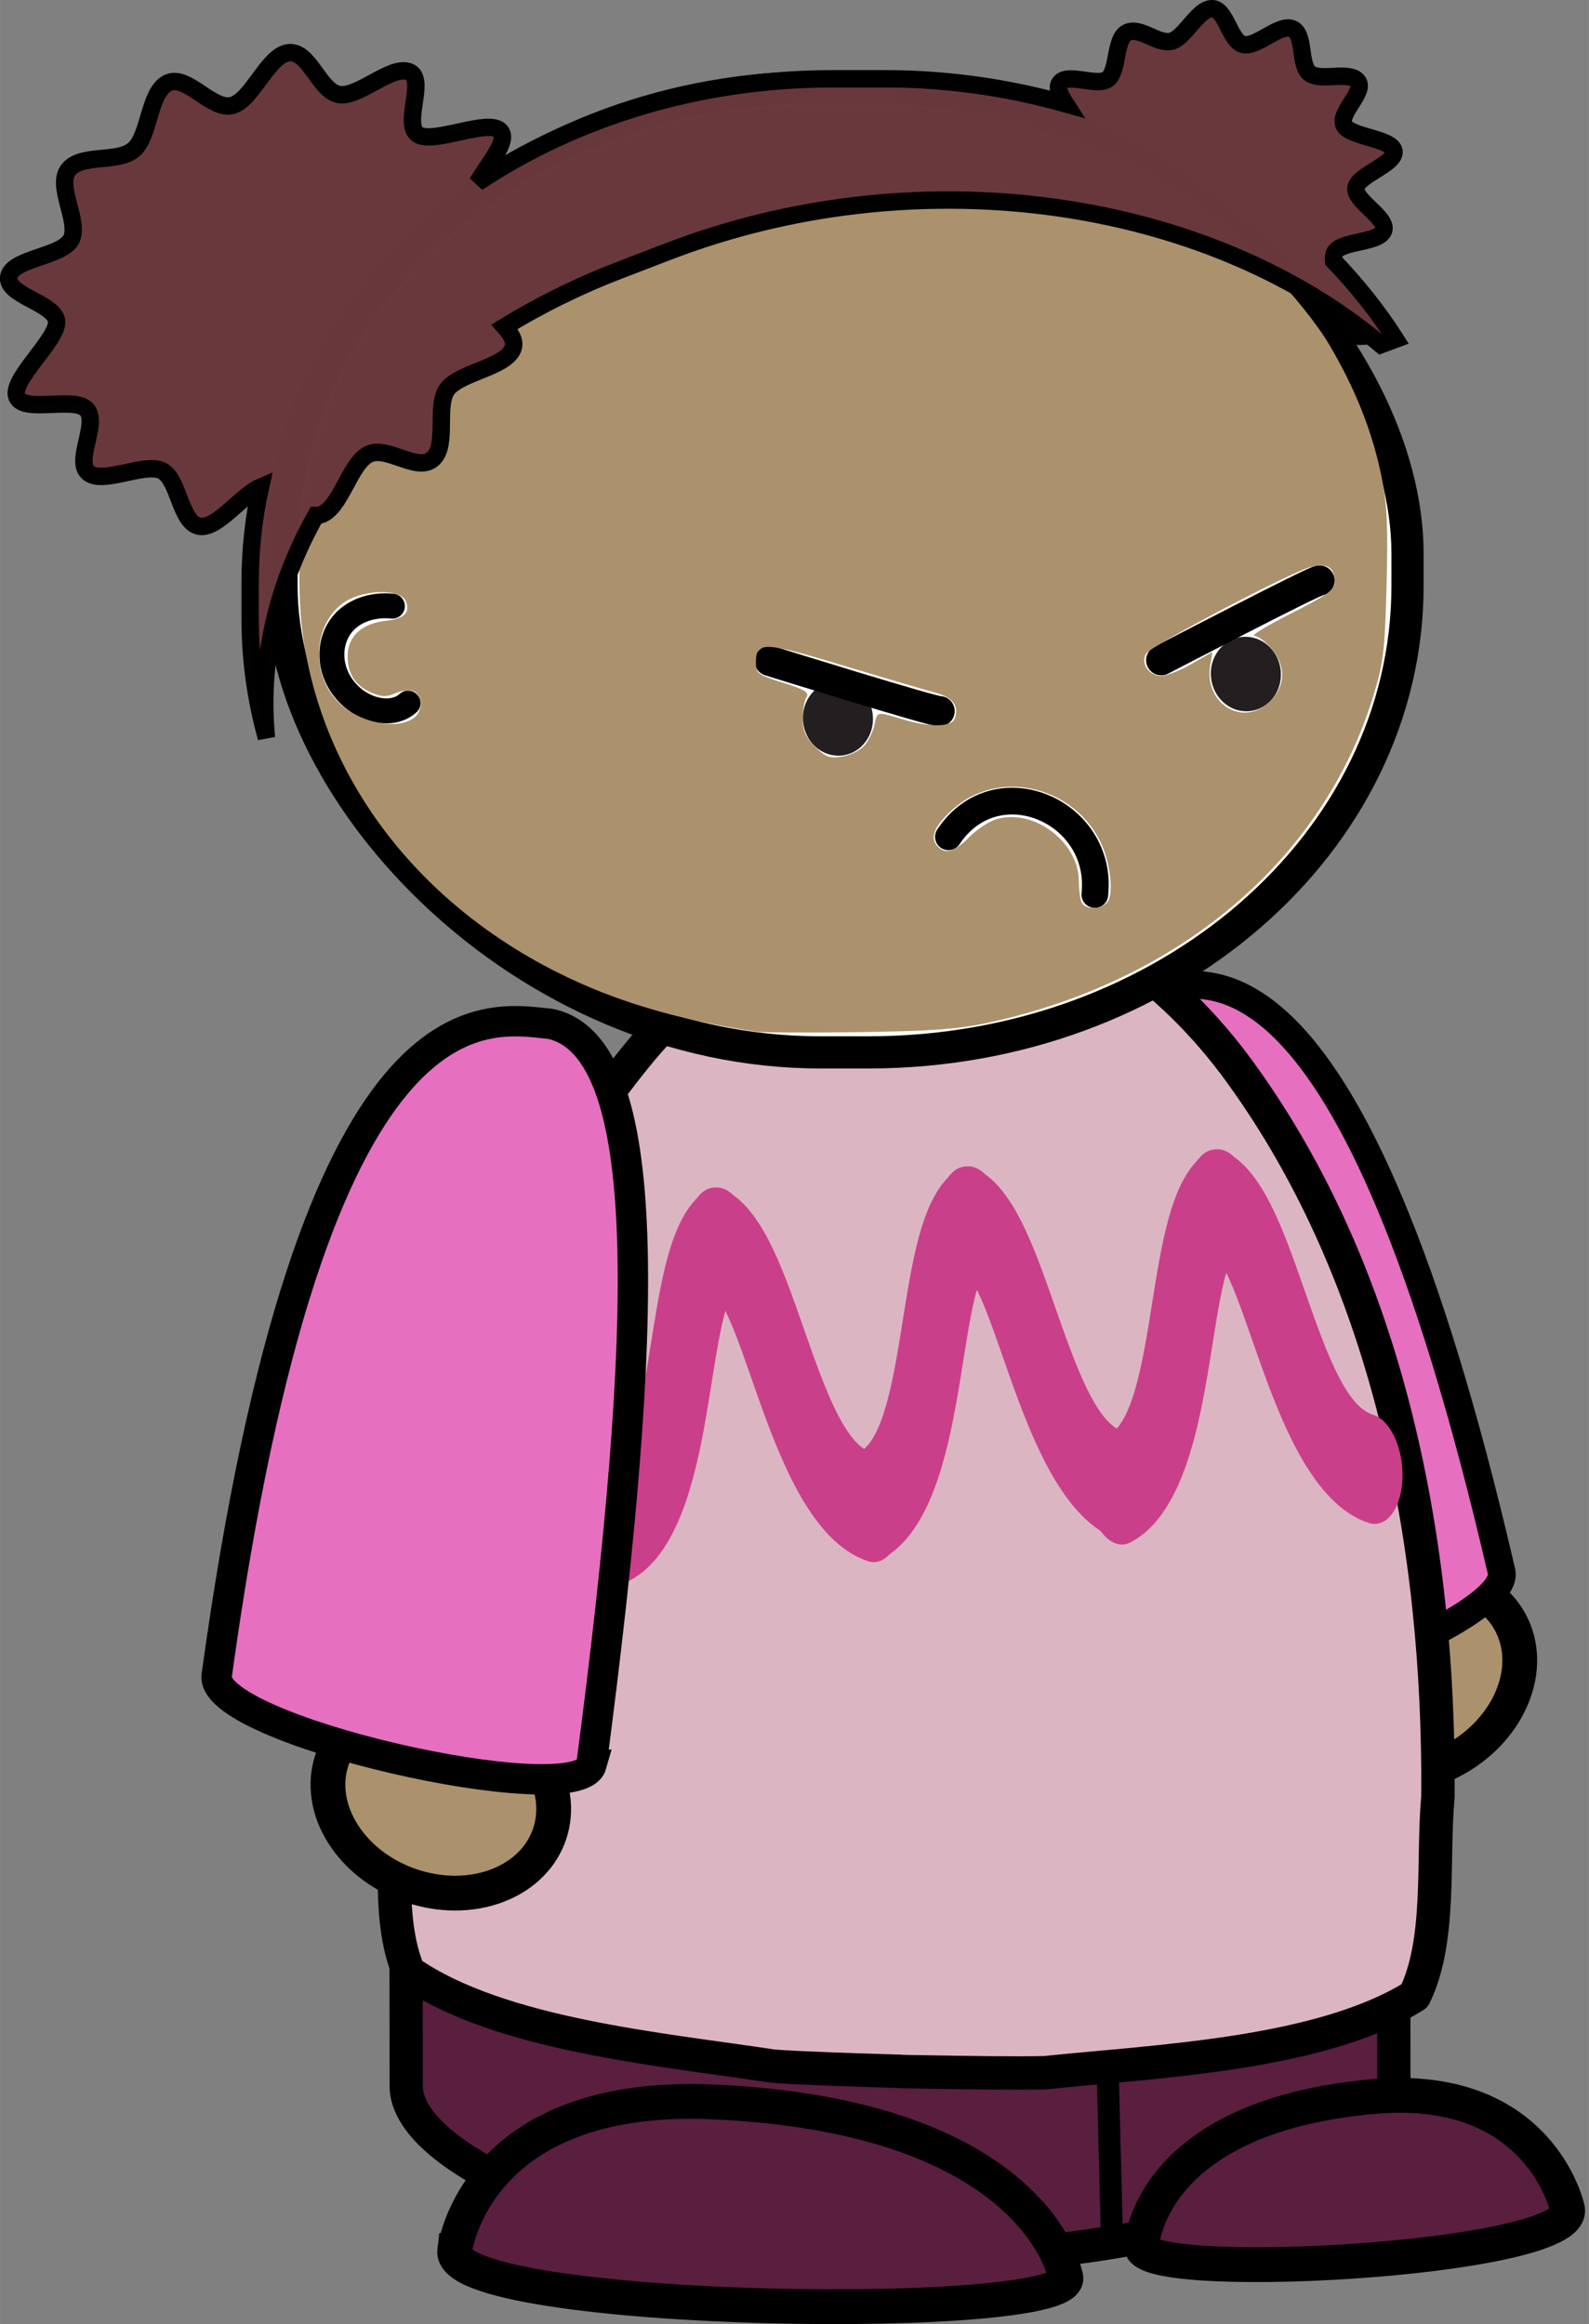 <?xml version="1.0" encoding="UTF-8"?>
<svg width="25.118mm" height="36.736mm" version="1.1" viewBox="0 0 89 130.17" xmlns="http://www.w3.org/2000/svg">
<rect x="0" y="0" width="89" height="130.17" fill="#808080" stroke="none"/>
<g transform="translate(-169.27 -325.56)">
<g transform="translate(247.38 385.33)">
<path d="m6.455 35.573c-1.416 2.966-5.082 4.743-8.189 3.968-3.106-0.775-4.477-3.808-3.061-6.774 1.416-2.966 5.082-4.743 8.189-3.968 3.106 0.775 4.477 3.808 3.061 6.774z" fill="#ab926c" fill-rule="evenodd" stroke="#000" stroke-linecap="round" stroke-linejoin="round" stroke-width="1.949"/>
<path d="m-11.927 35.085c0.934 2.477 18.8-4.053 17.905-6.899-8.431-36.31-16.663-33.124-19.811-32.42-4.708 3.633-3.32 16.166 1.906 39.318z" fill="#e66fc0" stroke="#000" stroke-width="1.554"/>
<rect transform="matrix(1 -7.6208e-5 .001 1 0 0)" x="-55.416" y="31.717" width="55.321" height="34.978" rx="27.185" ry="9.626" fill="#5a1e3f" fill-rule="evenodd" stroke="#000" stroke-linecap="round" stroke-linejoin="round" stroke-width="1.863"/>
<path d="m-15.847 64.904-0.282-11.098" fill="#fff" stroke="#000" stroke-linecap="round" stroke-linejoin="round" stroke-width="1.236"/>
<path d="m-25.09-9.944c-0.097 0-0.194 8.7e-4 -0.29 0-0.055 0-0.11-9e-3 -0.164-9e-3 -0.084 0-0.171-9e-3 -0.256-9e-3v0.022c-6.485 0.227-12.601 4.266-16.769 9.448-8.933 11.034-12.638 25.758-13.33 39.956 0.123 3.649-0.662 8.006 0.675 11.2 5.087 3.546 14.213 4.336 20.422 5.284 1.652 0.119 4.278 0.204 7.129 0.289v9e-3c0.299 9e-3 0.584 9e-3 0.879 0.017 0.029 0 0.057 8.7e-4 0.087 0 2.852 0.051 5.48 0.091 7.136 0.051 6.254-0.652 15.412-1.007 20.693-4.305 1.516-3.125 0.979-7.514 1.308-11.152 0.112-14.211-2.755-29.092-11.052-40.536-3.87-5.374-9.749-9.698-16.213-10.233v-0.032c-0.085 0-0.171-9e-3 -0.256-9e-3z" fill="#dcb5c3" fill-rule="evenodd" stroke="#000" stroke-linecap="round" stroke-linejoin="round" stroke-width="1.87"/>
<path d="m9.684 63.936s-1.505-7.122-10.876-6.286c-12.605 1.124-12.965 8.301-12.965 8.301-0.739 2.223 24.47 0.896 23.841-2.015z" fill="#5a1e3f" stroke="#000" stroke-width="1.949"/>
<path d="m-58.729 43.193c1.895 2.686 5.808 3.82 8.74 2.534 2.932-1.286 3.772-4.507 1.877-7.192-1.895-2.686-5.808-3.82-8.74-2.534-2.932 1.286-3.772 4.507-1.877 7.192z" fill="#ab926c" fill-rule="evenodd" stroke="#000" stroke-linecap="round" stroke-linejoin="round" stroke-width="1.949"/>
<g transform="matrix(.936 0 0 .897 -516.24 -435.89)" fill="none" stroke="#ca3f8a" stroke-linecap="round" stroke-linejoin="bevel" stroke-width="39.402">
<g transform="matrix(.094 -.008 .015 .174 519.53 67.262)">
<path d="m-560.32 2545.7c48.727-11.127 48.922-90.633 81.178-98.636"/>
<path d="m-399.41 2545.7c-48.727-11.127-48.922-90.633-81.178-98.636"/>
</g>
<g transform="matrix(.094 -.008 .015 .174 534.58 65.94)">
<path d="m-560.32 2545.7c48.727-11.127 48.922-90.633 81.178-98.636"/>
<path d="m-399.41 2545.7c-48.727-11.127-48.922-90.633-81.178-98.636"/>
</g>
<g transform="matrix(.094 -.008 .015 .174 549.5 64.878)">
<path d="m-560.32 2545.7c48.727-11.127 48.922-90.633 81.178-98.636"/>
<path d="m-399.41 2545.7c-48.727-11.127-48.922-90.633-81.178-98.636"/>
</g>
</g>
<path d="m-44.981 39.069c-0.774 2.713-21.671-1.966-20.984-5.062 5.403-39.133 15.053-36.792 18.683-36.435 5.869 1.27 5.576 16.563 2.3 41.497z" fill="#e66fc0" stroke="#000" stroke-width="1.7"/>
<path d="m-52.645 66.276s1.058-8.929 14.506-8.325c18.091 0.812 19.695 9.723 19.695 9.723 1.388 2.731-34.653 2.251-34.201-1.398z" fill="#5a1e3f" stroke="#000" stroke-width="1.949"/>
<g transform="matrix(.901 0 0 .901 -73.262 -406.65)">
<rect x="12.118" y="390.41" width="70" height="60" rx="33.5" ry="29" fill="#fff" fill-rule="evenodd" stroke="#000" stroke-linecap="round" stroke-linejoin="bevel" stroke-width="2"/>
<g transform="matrix(.405 -.036 -.039 -.431 48.878 429.46)">
<path d="m0 0c0-2.958-2.396-5.355-5.355-5.355-2.958 0-5.356 2.397-5.356 5.355 0 2.957 2.398 5.356 5.356 5.356 2.959 0 5.355-2.399 5.355-5.356" fill="#231f20"/>
</g>
<g transform="matrix(.405 -.036 -.039 -.431 74.238 426.7)">
<path d="m0 0c0-2.958-2.396-5.355-5.355-5.355-2.958 0-5.356 2.397-5.356 5.355 0 2.957 2.398 5.356 5.356 5.356 2.959 0 5.355-2.399 5.355-5.356" fill="#231f20"/>
</g>
<path d="m53.028 429.2c-0.194 0.1-10.565-3.125-10.565-3.125" fill="none" stroke="#000" stroke-linecap="round" stroke-linejoin="round" stroke-width="1.879"/>
<path d="m76.648 421.08c-0.208-0.064-9.841 4.954-9.841 4.954" fill="none" stroke="#000" stroke-linecap="round" stroke-linejoin="round" stroke-width="1.879"/>
<path d="m53.578 437.01c2.993-4.492 9.659-1.586 9.102 3.588" fill="none" stroke="#000" stroke-linecap="round" stroke-linejoin="round" stroke-width="1.662"/>
<path d="m19.986 428.7c-0.961 0.87-2.66 0.496-3.698-0.564-1.43-1.46-1.313-3.573-0.082-4.66 0.717-0.633 1.742-0.908 2.805-0.804" fill="none" stroke="#000" stroke-linecap="round" stroke-linejoin="round" stroke-width="1.551"/>
<path transform="translate(281.98 326.41)" d="m-240.37 122.71c-4.928-0.741-8.831-1.909-12.411-3.717-8.785-4.435-14.581-12.167-15.768-21.034-0.426-3.186-0.162-7.957 0.607-10.954 2.778-10.827 12.529-19.062 25.298-21.362 3.424-0.617 12.107-0.635 15.405-0.032 5.188 0.948 9.884 2.801 13.913 5.487 2.898 1.933 6.989 6.179 8.624 8.953 1.616 2.741 2.665 5.399 3.229 8.182 0.339 1.675 0.402 3.032 0.31 6.688-0.102 4.034-0.197 4.855-0.786 6.804-3.09 10.228-12.009 17.832-23.958 20.426-1.864 0.405-3.504 0.525-8.025 0.591-3.125 0.045-6.023 0.031-6.44-0.032zm21.848-8.053c0.426-0.514 0.172-2.577-0.472-3.829-1.783-3.467-6.367-4.439-9.136-1.938-1.12 1.012-1.432 1.719-0.993 2.248 0.487 0.587 1.092 0.43 2.015-0.522 0.474-0.489 1.267-0.998 1.762-1.131 2.32-0.625 5.052 1.474 5.052 3.881 0 0.482 0.069 1.056 0.153 1.275 0.195 0.508 1.202 0.518 1.618 0.016v1e-5zm-15.077-9.758c0.252-0.308 0.522-0.88 0.6-1.27 0.166-0.828 0.135-0.822 1.743-0.334 1.681 0.51 3.036 0.496 3.239-0.033 0.3-0.781-0.109-1.335-1.194-1.62-0.582-0.153-3.15-0.91-5.707-1.683-5.001-1.512-5.452-1.527-5.452-0.18 0 0.667 0.124 0.758 1.688 1.247 1.351 0.422 1.642 0.6 1.456 0.894-0.128 0.202-0.234 0.802-0.236 1.334-3e-3 0.743 0.174 1.144 0.765 1.736 0.665 0.665 0.896 0.749 1.705 0.62 0.52-0.083 1.139-0.399 1.393-0.71zm-27.975-1.736c0.531-0.441 0.465-1.442-0.107-1.624-0.262-0.083-0.768-0.018-1.125 0.145-0.504 0.23-0.823 0.224-1.428-0.027-1.024-0.424-1.517-1.167-1.517-2.286 0-1.223 0.866-2.025 2.368-2.195 1.139-0.128 1.529-0.497 1.262-1.193-0.33-0.861-2.83-0.766-3.997 0.152-1.75 1.376-1.9 4.263-0.312 5.996 1.255 1.369 3.797 1.909 4.854 1.032zm53.169-0.983c0.968-0.968 0.999-2.196 0.084-3.283-0.36-0.427-0.843-0.783-1.073-0.79-0.231-0.007 0.802-0.633 2.295-1.391 2.299-1.167 2.715-1.47 2.715-1.976 0-0.896-0.507-1.195-1.532-0.903-1.339 0.381-9.882 4.882-10.189 5.368-0.353 0.559 0.076 1.285 0.826 1.396 0.299 0.044 1.162-0.273 1.917-0.705l1.373-0.786-0.139 0.855c-0.388 2.392 2.078 3.86 3.722 2.216z" fill="#ab926c"/>
</g>
<path d="m-10.229-59.285c-0.798 9e-3 -1.514 1.646-2.284 1.827-0.77 0.181-1.762-0.843-2.467-0.487-0.705 0.355-0.479 2.102-1.066 2.588-0.587 0.486-2.288-0.379-2.71 0.244-0.202 0.298 0.052 0.713 0.335 1.157-3.187-0.895-6.57-1.401-10.11-1.401h-2.923c-7.5 0-14.416 2.163-19.916 5.816 0.583-1.03 1.74-2.293 1.309-2.862-0.607-0.803-3.815 0.768-4.659 0.152-0.844-0.616 0.521-3.13-0.487-3.502-1.008-0.372-2.784 1.44-3.898 1.279-1.114-0.161-1.667-2.469-2.832-2.345-1.165 0.125-2.029 2.639-3.167 2.954-1.138 0.315-2.554-1.799-3.624-1.248-1.07 0.551-0.993 3.001-1.919 3.746-0.926 0.745-2.893 0.185-3.624 1.096-0.731 0.911 0.644 2.908 0.152 3.898-0.492 0.99-3.316 1.058-3.502 2.101-0.186 1.043 2.591 1.476 2.68 2.497 0.089 1.021-2.616 3.289-2.223 4.233 0.393 0.944 3.28-0.066 3.928 0.731 0.648 0.797-0.724 2.894 0.091 3.532 0.816 0.638 3.037-0.56 4.05-0.152 1.013 0.407 1.047 2.956 2.162 3.137 0.997 0.161 2.323-1.725 3.411-2.193-0.388 1.747-0.579 3.542-0.579 5.39v1.949c0 2.316 0.312 4.548 0.914 6.699-0.417-4.268 0.564-8.537 2.771-12.455 3e-3 0 0.028 9e-3 0.03 0 0.067 0 0.143-9e-3 0.213-0.03 1.131-0.326 1.631-2.829 2.68-3.38 1.049-0.551 2.735 1.032 3.624 0.244 0.889-0.788 0.093-3.06 0.853-3.959 0.759-0.898 3.19-1.17 3.624-2.193 0.176-0.415-0.089-0.831-0.457-1.248 1.938-1.184 4.061-2.251 6.364-3.137l2.771-1.066c13.765-5.292 29.473-3.085 39.283 4.659h-2.01c0.673 0 1.469 0.152 2.04 0.03 0.212 0.168 0.433 0.344 0.639 0.518l0.822-0.305c-0.995-1.561-2.166-3.023-3.472-4.385-0.016-0.202-5e-3 -0.377 0.091-0.518 0.431-0.624 2.463-0.484 2.71-1.188 0.247-0.703-1.635-1.641-1.553-2.375 0.082-0.735 2.25-1.342 2.132-2.071-0.119-0.729-2.487-0.777-2.802-1.462-0.315-0.684 1.246-1.888 0.761-2.467-0.485-0.579-2.069 0.049-2.68-0.426-0.61-0.475-0.248-2.192-0.974-2.497-0.726-0.305-1.973 1.054-2.741 0.883-0.767-0.171-0.968-2.016-1.766-2.01z" fill="#69383d" fill-rule="evenodd" opacity=".99" stroke="#000" stroke-width=".974"/>
</g>
</g>
</svg>
